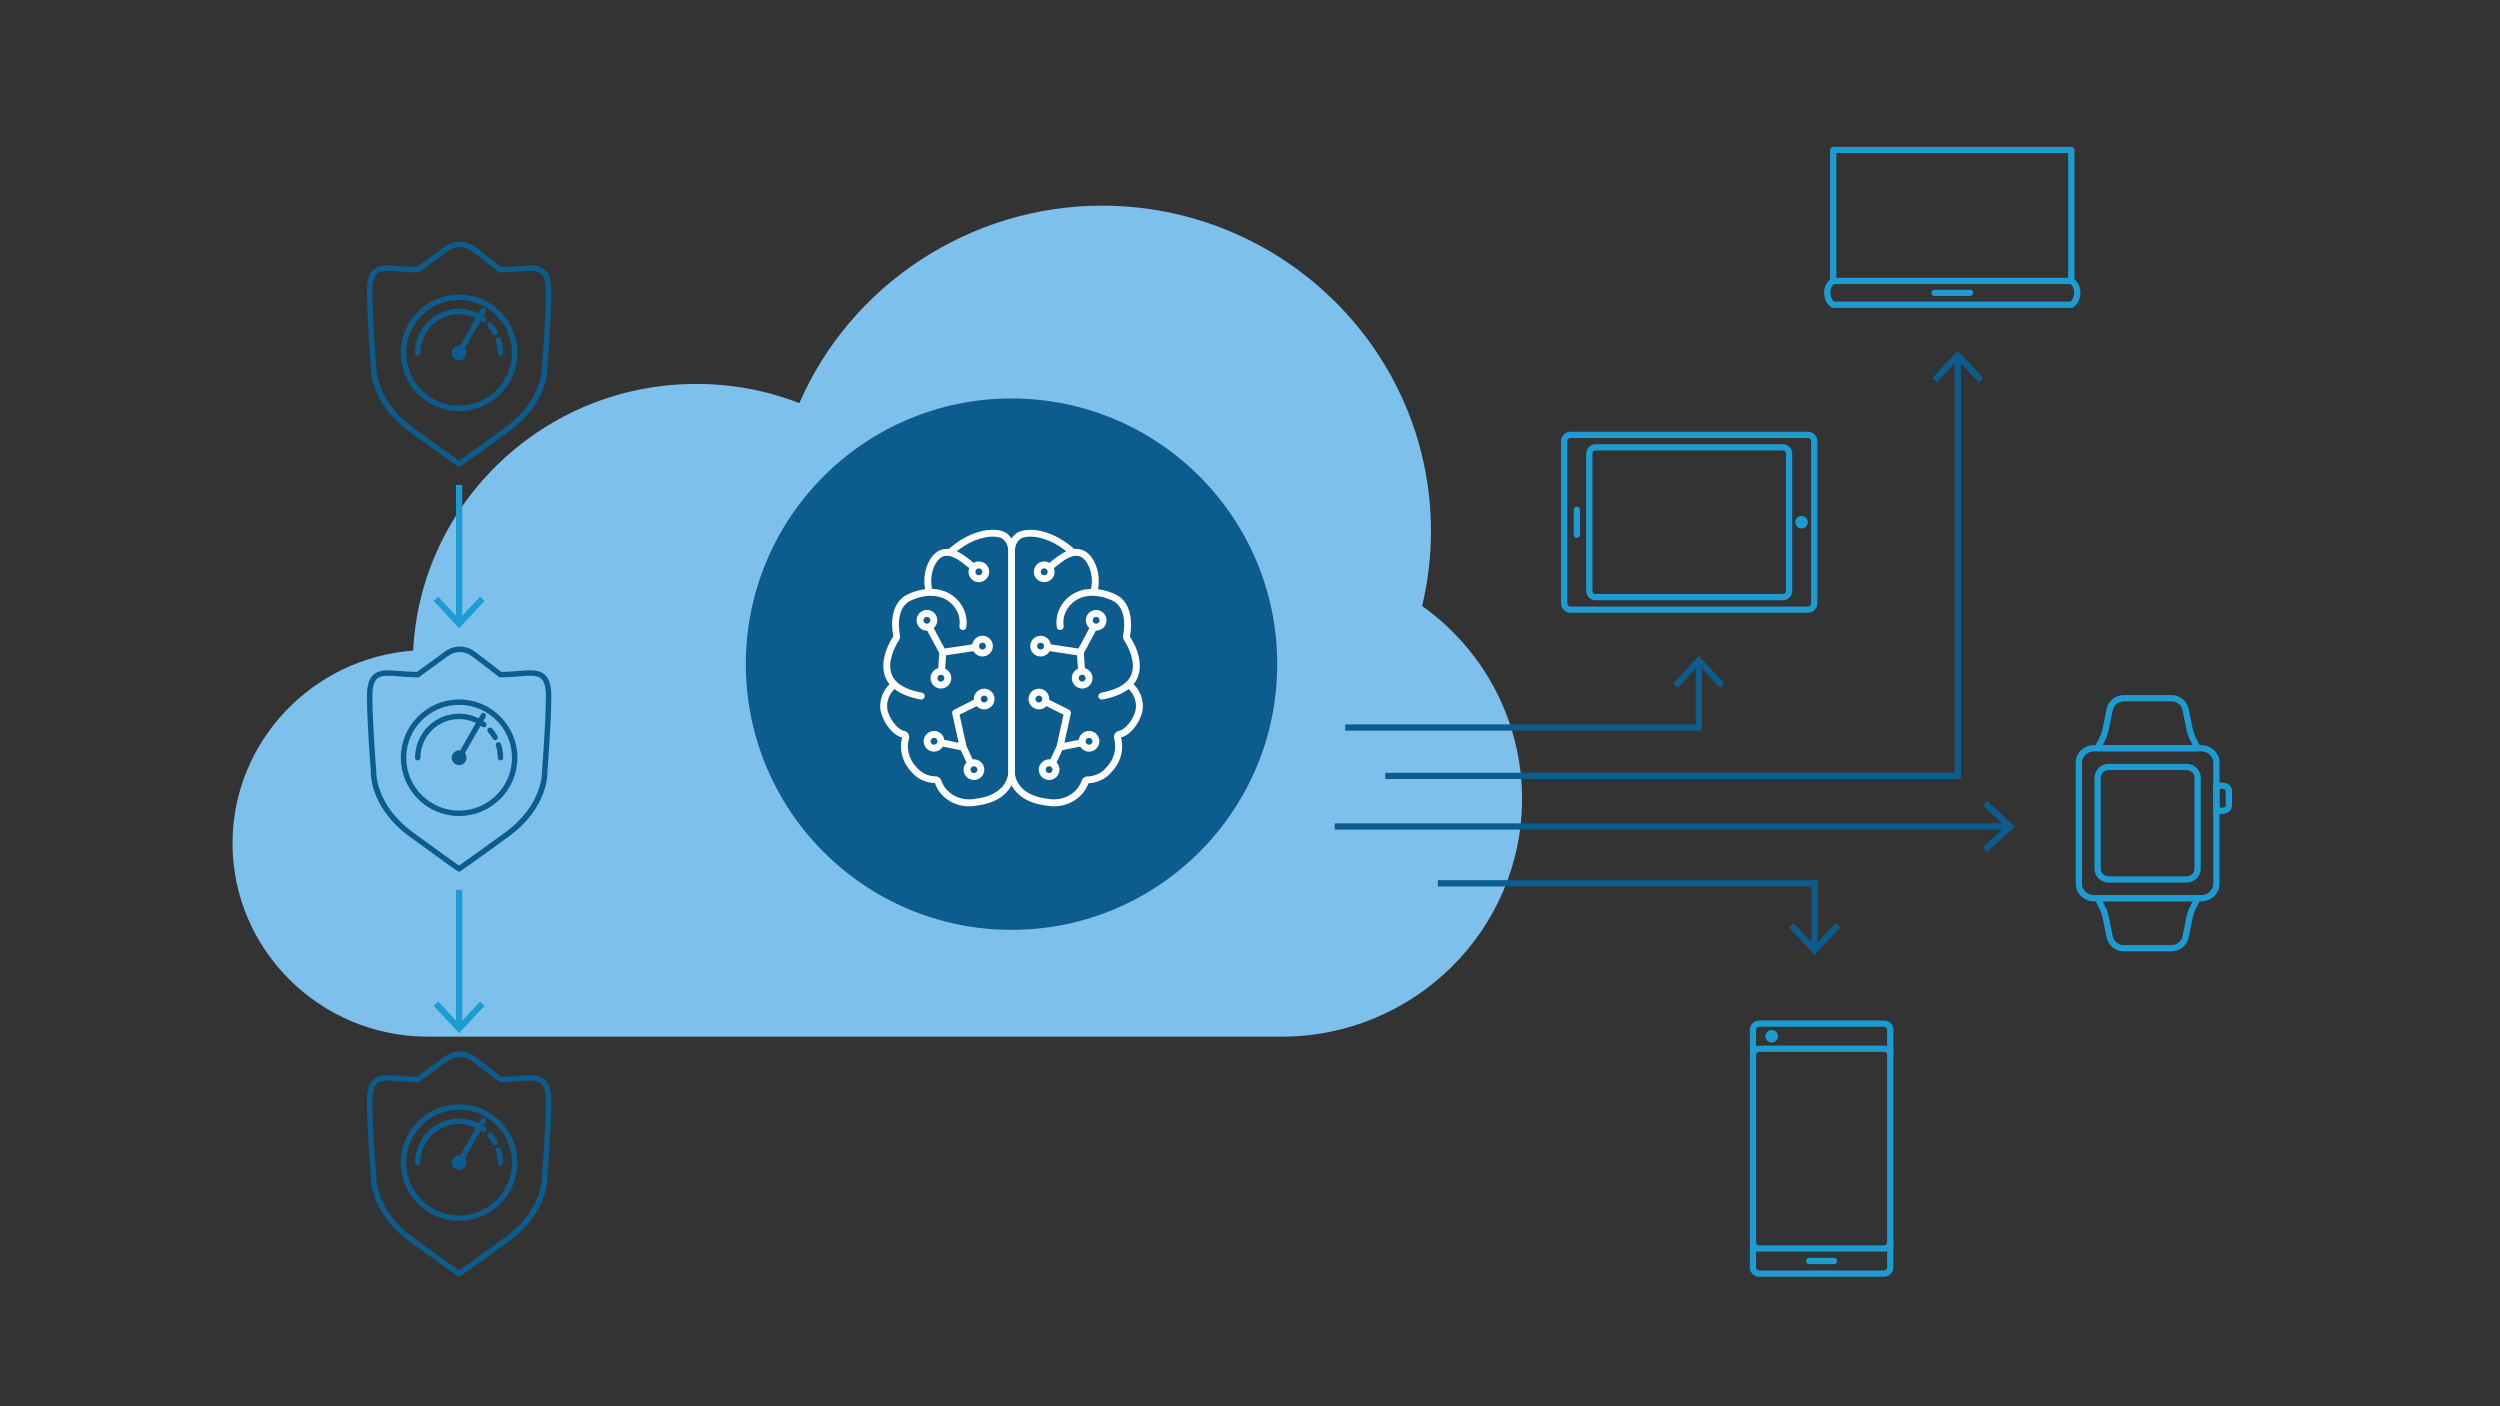 <svg viewBox="0 0 1200 675" xmlns="http://www.w3.org/2000/svg" id="art"><rect x="0" y="0" width="1200" height="675" fill="#333333" stroke="none"/><defs><style>.cls-1{fill:none;stroke:#1d9cd3;stroke-miterlimit:10;stroke-width:2.989px;}.cls-2{fill:#fff;}.cls-3{fill:#7cc0eb;}.cls-4{fill:#1d9cd3;}.cls-5{fill:#0c5c8d;}</style></defs><path d="m682.621,290.884c2.806-11.788,4.237-23.851,4.237-35.928,0-86.161-70.852-156.243-157.935-156.243-63.053,0-120.535,37.812-145.225,94.786-15.791-6.121-32.407-9.216-49.49-9.216-72.778,0-132.392,56.836-135.885,128.004-48.404,3.59-86.711,43.782-86.711,92.502,0,51.169,42.077,92.805,93.781,92.805h409.844c63.603,0,115.349-51.196,115.349-114.125,0-36.863-17.84-71.113-47.964-92.585Z" class="cls-3"></path><circle r="127.532" cy="318.793" cx="485.539" class="cls-5"></circle><path d="m756.888,258.166c-.828,0-1.5-.671-1.5-1.5v-11.985c0-.829.672-1.5,1.5-1.5s1.5.671,1.5,1.5v11.985c0,.829-.672,1.5-1.5,1.5Z" class="cls-4"></path><path d="m867.825,294.122h-114.007c-2.479,0-4.497-2.017-4.497-4.496v-77.904c0-2.479,2.018-4.496,4.497-4.496h114.007c2.479,0,4.496,2.017,4.496,4.496v77.904c0,2.479-2.017,4.496-4.496,4.496Zm-114.007-83.896c-.825,0-1.497.671-1.497,1.496v77.904c0,.825.672,1.496,1.497,1.496h114.007c.825,0,1.496-.671,1.496-1.496v-77.904c0-.825-.671-1.496-1.496-1.496h-114.007Z" class="cls-4"></path><path d="m864.755,247.677c-1.655,0-2.996,1.341-2.996,2.996s1.341,2.996,2.996,2.996,2.996-1.341,2.996-2.996-1.341-2.996-2.996-2.996h0Z" class="cls-4"></path><path d="m855.765,288.129h-89.889c-2.479,0-4.496-2.017-4.496-4.496v-65.918c0-2.479,2.017-4.496,4.496-4.496h89.889c2.479,0,4.497,2.017,4.497,4.496v65.918c0,2.479-2.018,4.496-4.497,4.496Zm-89.889-71.911c-.825,0-1.496.671-1.496,1.496v65.918c0,.825.671,1.496,1.496,1.496h89.889c.825,0,1.497-.671,1.497-1.496v-65.918c0-.825-.672-1.496-1.497-1.496h-89.889Z" class="cls-4"></path><path d="m1049.53,423.644h-37.334c-3.768,0-6.833-2.98-6.833-6.643v-43.714c0-3.663,3.065-6.643,6.833-6.643h37.334c3.768,0,6.833,2.98,6.833,6.643v43.714c0,3.663-3.065,6.643-6.833,6.643Zm-37.334-54c-2.113,0-3.833,1.634-3.833,3.643v43.714c0,2.009,1.72,3.643,3.833,3.643h37.334c2.113,0,3.833-1.634,3.833-3.643v-43.714c0-2.008-1.72-3.643-3.833-3.643h-37.334Z" class="cls-4"></path><path d="m1056.53,432.644h-51.334c-4.87,0-8.833-3.749-8.833-8.357v-58.286c0-4.608,3.963-8.357,8.833-8.357h51.334c4.87,0,8.833,3.749,8.833,8.357v58.286c0,4.608-3.963,8.357-8.833,8.357Zm-51.334-72c-3.217,0-5.833,2.403-5.833,5.357v58.286c0,2.954,2.616,5.357,5.833,5.357h51.334c3.217,0,5.833-2.403,5.833-5.357v-58.286c0-2.954-2.616-5.357-5.833-5.357h-51.334Z" class="cls-4"></path><path d="m1019.34,456.644c-3.971,0-7.417-2.834-8.194-6.739l-1.783-8.86c-.333-1.669-.887-3.288-1.645-4.812l-2.197-4.421c-.231-.465-.206-1.016.067-1.458s.756-.71,1.275-.71h48c.52,0,1.002.269,1.275.711s.299.994.066,1.458l-2.198,4.407c-.756,1.521-1.309,3.139-1.644,4.81l-1.782,8.864c-.771,3.909-4.22,6.75-8.198,6.75h-23.043Zm-10.056-24l1.119,2.253c.876,1.761,1.516,3.631,1.9,5.558l1.783,8.861c.499,2.509,2.709,4.328,5.254,4.328h23.042c2.55,0,4.761-1.824,5.256-4.336l1.783-8.869c.387-1.928,1.025-3.798,1.9-5.557l1.116-2.239h-43.154Z" class="cls-4"></path><path d="m1054.863,360.644h-48c-.52,0-1.002-.269-1.275-.71-.273-.442-.299-.994-.067-1.459l2.197-4.407c.758-1.524,1.312-3.143,1.645-4.809l1.783-8.864c.771-3.909,4.219-6.75,8.197-6.75h23.044c3.97,0,7.416,2.833,8.194,6.738l1.782,8.86c.335,1.671.888,3.29,1.645,4.812l2.198,4.421c.231.465.206,1.017-.067,1.458s-.756.71-1.275.71Zm-45.576-3h43.155l-1.12-2.253c-.875-1.759-1.515-3.629-1.9-5.558l-1.782-8.861c-.5-2.509-2.71-4.328-5.254-4.328h-23.043c-2.55,0-4.76,1.824-5.255,4.336l-1.784,8.868c-.385,1.924-1.023,3.794-1.9,5.557l-1.116,2.239Z" class="cls-4"></path><path d="m1066.863,390.644h-3c-.828,0-1.5-.671-1.5-1.5v-12c0-.829.672-1.5,1.5-1.5h3c2.481,0,4.5,1.75,4.5,3.9v7.2c0,2.15-2.019,3.9-4.5,3.9Zm-1.5-3h1.5c.858,0,1.5-.475,1.5-.9v-7.2c0-.425-.642-.9-1.5-.9h-1.5v9Z" class="cls-4"></path><path d="m945.662,142.057h-17.143c-.828,0-1.5-.671-1.5-1.5s.672-1.5,1.5-1.5h17.143c.828,0,1.5.671,1.5,1.5s-.672,1.5-1.5,1.5Z" class="cls-4"></path><path d="m994.233,136.342c-.828,0-1.5-.671-1.5-1.5v-61.357h-111.285v61.357c0,.829-.672,1.5-1.5,1.5s-1.5-.671-1.5-1.5v-62.857c0-.829.672-1.5,1.5-1.5h114.285c.828,0,1.5.671,1.5,1.5v62.857c0,.829-.672,1.5-1.5,1.5Z" class="cls-4"></path><path d="m994.233,147.771h-114.285c-.252,0-.501-.063-.722-.185-.148-.082-3.636-2.053-3.636-7.029s3.487-6.948,3.636-7.029c.221-.122.47-.185.722-.185h114.285c.252,0,.501.063.722.185.148.082,3.636,2.053,3.636,7.029s-3.487,6.948-3.636,7.029c-.221.122-.47.185-.722.185Zm-113.822-3h113.358c.57-.454,1.821-1.732,1.821-4.214s-1.263-3.768-1.82-4.214h-113.36c-.56.445-1.819,1.724-1.819,4.214s1.263,3.768,1.82,4.214Z" class="cls-4"></path><path d="m880.37,606.771h-11.985c-.828,0-1.5-.671-1.5-1.5s.672-1.5,1.5-1.5h11.985c.828,0,1.5.671,1.5,1.5s-.672,1.5-1.5,1.5Z" class="cls-4"></path><path d="m907.337,507.894c-.828,0-1.5-.671-1.5-1.5v-12.06c0-.825-.672-1.496-1.497-1.496h-59.926c-.825,0-1.496.671-1.496,1.496v12.06c0,.829-.672,1.5-1.5,1.5s-1.5-.671-1.5-1.5v-12.06c0-2.479,2.017-4.496,4.496-4.496h59.926c2.479,0,4.497,2.017,4.497,4.496v12.06c0,.829-.672,1.5-1.5,1.5Z" class="cls-4"></path><path d="m904.34,612.838h-59.926c-2.48,0-4.496-2.017-4.496-4.497v-12.059c0-.829.672-1.5,1.5-1.5s1.5.671,1.5,1.5v12.059c0,.825.671,1.497,1.496,1.497h59.926c.825,0,1.497-.671,1.497-1.497v-12.059c0-.829.672-1.5,1.5-1.5s1.5.671,1.5,1.5v12.059c0,2.479-2.018,4.497-4.497,4.497Z" class="cls-4"></path><path d="m904.34,600.779h-59.926c-2.48,0-4.496-2.017-4.496-4.496v-89.889c0-2.479,2.017-4.497,4.496-4.497h59.926c2.479,0,4.497,2.017,4.497,4.497v89.889c0,2.479-2.018,4.496-4.497,4.496Zm-59.926-95.881c-.825,0-1.496.671-1.496,1.497v89.889c0,.825.671,1.496,1.496,1.496h59.926c.825,0,1.497-.671,1.497-1.496v-89.889c0-.825-.672-1.497-1.497-1.497h-59.926Z" class="cls-4"></path><path d="m850.407,494.409c-1.655,0-2.996,1.342-2.996,2.996s1.341,2.996,2.996,2.996,2.996-1.341,2.996-2.996-1.341-2.996-2.996-2.996h0Z" class="cls-4"></path><rect height="3" width="323.139" y="395.203" x="640.637" class="cls-5"></rect><polygon points="953.835 408.973 951.789 406.775 962.624 396.706 951.789 386.634 953.835 384.437 967.029 396.706 953.835 408.973" class="cls-5"></polygon><polygon points="816.954 350.709 645.69 350.709 645.69 347.709 813.954 347.709 813.954 318.106 816.954 318.106 816.954 350.709" class="cls-5"></polygon><polygon points="827.724 328.047 825.526 330.093 815.457 319.258 805.385 330.093 803.188 328.047 815.457 314.853 827.724 328.047" class="cls-5"></polygon><polygon points="872.532 455.09 869.532 455.09 869.532 425.487 690.152 425.487 690.152 422.487 872.532 422.487 872.532 455.09" class="cls-5"></polygon><polygon points="858.762 445.15 860.959 443.103 871.029 453.939 881.101 443.103 883.298 445.15 871.029 458.344 858.762 445.15" class="cls-5"></polygon><polygon points="941.246 373.951 664.889 373.951 664.889 370.951 938.246 370.951 938.246 171.583 941.246 171.583 941.246 373.951" class="cls-5"></polygon><polygon points="952.015 181.524 949.818 183.571 939.749 172.735 929.676 183.571 927.479 181.524 939.749 168.33 952.015 181.524" class="cls-5"></polygon><path d="m465.102,387.046c-7.345,0-14.056-4.398-16.33-11.179-4.557-.123-8.6-2.104-11.252-5.334-4.338-4.434-6.041-10.641-4.504-16.559-3.163-.544-7.873-5.022-9.775-10.81-1.6-4.092-.77-10.286,3.714-14.76-.687-.843-1.258-1.746-1.709-2.708-4.258-9.128,3.515-20.25,3.595-20.356-.445-1.328-3.057-15.427,6.934-20.094,2.785-1.294,5.569-2.104,8.261-2.43-1.577-8.537,2.25-16.712,7.216-18.723,1.424-.574,2.831-.737,4.225-.591,9.662-8.696,20.841-10.747,26.583-8.215,1.504.767,2.652,1.895,3.478,3.176.813-1.268,1.938-2.386,3.402-3.133,5.828-2.569,17.014-.521,26.669,8.172,1.384-.139,2.801.017,4.225.594,4.965,2.011,8.789,10.186,7.216,18.723,2.695.325,5.477,1.135,8.258,2.43,9.99,4.663,7.382,18.753,7.05,20.356h0c.076,0,7.71,11.029,3.482,20.091-.451.966-1.022,1.869-1.709,2.712,4.487,4.474,5.317,10.671,3.684,14.843-1.875,5.712-6.585,10.186-9.748,10.727,1.547,5.885-.159,12.111-4.604,16.665-2.556,3.123-6.595,5.108-10.99,5.33-2.791,7.74-11.381,12.39-20.11,10.721-10.206-1.185-14.783-5.895-16.831-9.748-2.061,3.853-6.668,8.57-16.944,9.765-1.162.229-2.333.335-3.485.335Zm-16.048-14.405c1.221,0,2.486.896,2.881,2.23,2.051,6.12,9.151,9.911,16.157,8.563,14.982-1.749,15.756-11.305,15.792-11.945l-.003-107.459c0-.03,0-.06.003-.09-.033-1.955-1.052-4.537-3.249-5.656-3.794-1.666-12.686-.68-21.345,6.323,2.821,1.294,5.53,3.482,8.065,5.563.74-.431,1.593-.677,2.506-.677,2.745,0,4.979,2.234,4.979,4.979,0,2.589-2.028,4.763-4.624,4.949-.04.003-.319.03-.355.03-2.745,0-4.979-2.234-4.979-4.979,0-.624.116-1.221.325-1.772-4.341-3.558-8.802-7.11-12.712-5.53-3.233,1.311-6.691,8.016-5.108,15.494,3.319.106,6.416.999,9.088,2.682,5.45,3.601,8.248,9.605,7.345,15.686-.133.906-.992,1.523-1.882,1.397-.906-.136-1.533-.979-1.397-1.885.71-4.793-1.537-9.546-5.865-12.407-2.413-1.52-5.317-2.201-8.421-2.157-.073.007-.153.007-.226.007-2.821.106-5.828.863-8.852,2.27-7.674,3.585-5.473,15.344-5.198,16.675.189.807.027,1.67-.455,2.36-.076.113-6.615,9.834-3.269,17,.505,1.082,1.225,2.074,2.151,2.974.04.033.073.07.113.106,2.526,2.386,6.552,4.106,12.022,5.128.899.169,1.494,1.036,1.324,1.935-.169.906-1.052,1.47-1.935,1.328-5.407-1.012-9.615-2.698-12.603-5.045-3.502,3.468-4.192,8.185-2.967,11.328,1.746,5.304,5.921,8.507,7.252,8.666.863.103,1.656.548,2.174,1.221.495.644.707,1.437.594,2.234-.01.07-.06.305-.076.375-1.367,4.862.013,10.017,3.688,13.784,2.154,2.615,5.324,4.156,8.782,4.335.093-.013.189-.02.279-.02Zm38.153-1.105c.07.959,1.092,10.183,15.669,11.882,7.139,1.358,14.229-2.43,16.297-8.6.405-1.381,1.822-2.317,3.392-2.151,3.21-.183,6.376-1.726,8.434-4.235,3.774-3.873,5.155-9.025,3.787-13.89-.023-.083-.07-.332-.08-.418-.11-.753.1-1.547.597-2.191.518-.674,1.314-1.119,2.177-1.221,1.324-.159,5.5-3.362,7.219-8.58,1.255-3.216.564-7.943-2.941-11.408-2.984,2.343-7.199,4.033-12.603,5.045-.883.146-1.766-.422-1.935-1.328-.169-.899.425-1.769,1.324-1.935,5.47-1.022,9.496-2.745,12.025-5.131.037-.037.07-.07.11-.103.926-.899,1.646-1.892,2.151-2.977,3.346-7.163-3.193-16.884-3.259-16.981-.488-.707-.651-1.57-.461-2.383.272-1.324,2.473-13.084-5.204-16.669-3.03-1.411-6.051-2.167-8.882-2.27-.053,0-.106,0-.159-.003-3.18-.103-6.047.641-8.487,2.177-4.298,2.841-6.545,7.594-5.835,12.387.136.906-.488,1.752-1.397,1.885-.89.123-1.749-.488-1.882-1.397-.903-6.084,1.895-12.085,7.315-15.666,2.688-1.693,5.795-2.592,9.114-2.698,1.59-7.481-1.869-14.186-5.105-15.497-3.923-1.583-8.374,1.975-12.712,5.53.206.551.325,1.148.325,1.772,0,2.745-2.234,4.979-4.979,4.979-.076,0-.295-.017-.372-.03h0c-2.582-.196-4.607-2.367-4.607-4.949,0-2.745,2.234-4.979,4.979-4.979.909,0,1.766.246,2.506.677,2.536-2.081,5.244-4.268,8.065-5.563-8.653-7.003-17.548-7.996-21.431-6.283-2.108,1.072-3.127,3.654-3.16,5.609.003.03.003.06.003.09v107.502Zm14.02-98.723c-.913,0-1.66.743-1.66,1.66,0,.856.677,1.577,1.543,1.64.037.003.169.017.206.023.826-.003,1.573-.747,1.573-1.663s-.75-1.66-1.663-1.66Zm-31.366,0c-.913,0-1.66.743-1.66,1.66s.747,1.66,1.66,1.66c.982-.083,1.66-.803,1.66-1.66,0-.916-.743-1.66-1.66-1.66Zm33.719,101.594c-.073,0-.282-.017-.352-.027-2.596-.189-4.627-2.363-4.627-4.952,0-2.957,2.748-5.287,5.603-4.939l2.974-6.379,3.312-15.052-8.195-4.119c-.906.969-2.201,1.577-3.631,1.577-.076,0-.295-.017-.368-.03-2.579-.189-4.61-2.36-4.61-4.949,0-2.745,2.234-4.979,4.979-4.979s4.979,2.234,4.979,4.979c0,.119-.003.239-.013.358l9.503,4.776c.677.342,1.036,1.099.876,1.839l-3.083,14,6.887-1.397c.345-2.416,2.42-4.278,4.929-4.278,2.745,0,4.979,2.234,4.979,4.979s-2.234,4.979-4.979,4.979c-.076,0-.295-.017-.372-.03-1.653-.119-3.08-1.059-3.893-2.4l-8.57,1.739-2.742,5.878c.86.896,1.387,2.111,1.387,3.445.007,2.748-2.227,4.982-4.972,4.982Zm0-6.638c-.913,0-1.66.743-1.66,1.66,0,.856.677,1.58,1.543,1.643,1.122.037,1.776-.727,1.776-1.643,0-.631-.352-1.178-.873-1.46-.017-.007-.037-.017-.053-.027-.222-.11-.471-.173-.734-.173Zm17.555-11.567c.169.68.763,1.202,1.497,1.255h.043c1.009,0,1.733-.737,1.733-1.64,0-.916-.747-1.66-1.66-1.66s-1.66.743-1.66,1.66c0,.086.007.173.02.259.007.02.01.043.017.063.003.02.007.043.01.063Zm-22.467-22.321c-.913,0-1.66.743-1.66,1.66,0,.856.677,1.577,1.543,1.64h.043c1.009,0,1.733-.737,1.733-1.64,0-.916-.747-1.66-1.66-1.66Zm-31.16,40.526c-2.745,0-4.979-2.234-4.979-4.979,0-1.334.528-2.552,1.387-3.445l-2.742-5.878-8.57-1.739c-.813,1.341-2.247,2.28-3.91,2.4-.04.003-.319.03-.355.03-2.745,0-4.979-2.234-4.979-4.979s2.234-4.979,4.979-4.979c2.509,0,4.587,1.862,4.929,4.278l6.887,1.397-3.083-14c-.163-.74.199-1.5.876-1.839l9.503-4.776c-.01-.119-.013-.239-.013-.358,0-2.745,2.234-4.979,4.979-4.979s4.979,2.234,4.979,4.979c0,2.589-2.028,4.763-4.624,4.949-.04.003-.319.03-.355.03-1.431,0-2.722-.607-3.631-1.577l-8.195,4.119,3.312,15.052,2.974,6.379c2.878-.349,5.603,1.985,5.603,4.939,0,2.589-2.028,4.763-4.624,4.952-.03,0-.309.023-.348.023Zm-.787-6.439c-.518.279-.873.83-.873,1.46,0,.916.747,1.66,1.66,1.66.982-.08,1.66-.803,1.66-1.66,0-1.178-1.394-1.982-2.396-1.487-.013.01-.033.02-.05.027Zm-18.381-13.811c-.913,0-1.66.743-1.66,1.66s.747,1.66,1.66,1.66c.833-.07,1.447-.597,1.613-1.281.003-.02.007-.04.01-.06.007-.02.01-.04.017-.063.013-.083.02-.173.02-.259,0-.913-.747-1.656-1.66-1.656Zm24.08-20.276c-.913,0-1.66.743-1.66,1.66,0,.899.724,1.636,1.616,1.66,1.052-.116,1.703-.823,1.703-1.66,0-.916-.747-1.66-1.66-1.66Zm47.028-3.379c-.076,0-.292-.017-.368-.03-2.579-.189-4.61-2.36-4.61-4.949,0-2.018,1.208-3.761,2.941-4.544l-.418-6.439-13.15-1.985c-.86,1.54-2.506,2.559-4.348,2.559-.07,0-.285-.017-.355-.027-2.592-.189-4.624-2.363-4.624-4.952,0-2.745,2.234-4.979,4.979-4.979,2.453,0,4.501,1.786,4.909,4.129l13.25,2.001,5.261-9.785c-1.059-.913-1.729-2.267-1.729-3.754,0-2.745,2.234-4.979,4.979-4.979s4.979,2.234,4.979,4.979-2.234,4.979-4.979,4.979c-.03,0-.076-.003-.133-.007l-5.782,10.751.475,7.242c2.134.561,3.707,2.509,3.707,4.816-.003,2.738-2.237,4.972-4.982,4.972Zm0-6.638c-.913,0-1.66.743-1.66,1.66,0,.856.677,1.577,1.543,1.64h.043c1.009,0,1.733-.737,1.733-1.64,0-.916-.747-1.66-1.66-1.66Zm-19.954-15.387c-.913,0-1.66.743-1.66,1.66,0,.856.677,1.58,1.543,1.643.933.06,1.59-.548,1.739-1.324.003-.007.003-.013.007-.02.02-.1.03-.196.03-.295,0-.919-.743-1.663-1.66-1.663Zm26.666-12.394c-.913,0-1.66.743-1.66,1.66,0,.856.677,1.577,1.543,1.64h.043c1.009,0,1.733-.737,1.733-1.64,0-.916-.743-1.66-1.66-1.66Zm-74.52,34.419c-2.745,0-4.979-2.234-4.979-4.979,0-2.307,1.577-4.252,3.707-4.816l.475-7.242-5.785-10.754c-.063.003-.113.01-.129.01-2.745,0-4.979-2.234-4.979-4.979s2.234-4.979,4.979-4.979,4.979,2.234,4.979,4.979c0,1.487-.67,2.838-1.733,3.754l5.264,9.788,13.25-2.001c.405-2.343,2.453-4.129,4.909-4.129,2.745,0,4.979,2.234,4.979,4.979,0,2.589-2.028,4.763-4.624,4.952-.04.003-.319.027-.355.027-1.842,0-3.488-1.016-4.348-2.559l-13.15,1.985-.418,6.439c1.729.78,2.941,2.523,2.941,4.544,0,2.589-2.028,4.763-4.624,4.949-.04.007-.319.033-.358.033Zm0-6.638c-.913,0-1.66.743-1.66,1.66s.747,1.66,1.66,1.66c.982-.083,1.66-.803,1.66-1.66,0-.916-.743-1.66-1.66-1.66Zm19.954-15.387c-.913,0-1.66.743-1.66,1.66,0,.007.033.309.037.315.149.777.833,1.344,1.623,1.344.982-.08,1.66-.803,1.66-1.66,0-.916-.747-1.66-1.66-1.66Zm-26.666-12.394c-.913,0-1.66.743-1.66,1.66,0,.899.724,1.636,1.616,1.66,1.049-.113,1.703-.82,1.703-1.66,0-.916-.747-1.66-1.66-1.66Z" class="cls-2"></path><line y2="232.785" x2="220.377" y1="298.337" x1="220.377" class="cls-1"></line><polygon points="232.603 288.432 230.413 286.393 220.38 297.189 210.344 286.393 208.155 288.432 220.38 301.578 232.603 288.432" class="cls-4"></polygon><line y2="427.126" x2="220.377" y1="492.677" x1="220.377" class="cls-1"></line><polygon points="232.603 482.773 230.413 480.734 220.38 491.53 210.344 480.734 208.155 482.773 220.38 495.919 232.603 482.773" class="cls-4"></polygon><path d="m261.55,129.554c-2.871-2.639-7.178-2.275-12.162-1.856-1.26.107-2.574.219-3.927.286-1.601.075-3.199.148-4.789.206l-12.302-9.445c-4.666-3.584-10.27-3.664-14.991-.224l-13.26,9.671c-1.603-.06-3.212-.13-4.825-.208-1.356-.068-2.67-.18-3.93-.286-4.984-.419-9.291-.783-12.162,1.856-2.095,1.923-3.068,5.132-3.068,10.09,0,13.588,1.84,35.78,1.856,35.808-.047.708-.934,17.528,18.699,31.85,16.401,11.964,22.819,16.443,22.882,16.487.224.156.484.234.744.234.258,0,.513-.075.734-.226.062-.047,6.61-4.526,23.017-16.495,19.634-14.322,18.746-31.142,18.697-31.655.018-.224,1.858-22.416,1.858-36.004,0-4.958-.976-8.167-3.068-10.09h-.003Zm-19.019,75.643c-13.296,9.7-20.097,14.468-22.213,15.938-2.098-1.478-8.817-6.249-22.098-15.938-18.413-13.429-17.643-29.417-17.635-29.768-.018-.221-1.848-22.304-1.848-35.785,0-4.122.729-6.795,2.228-8.175,1.234-1.135,3.045-1.465,5.301-1.465,1.455,0,3.094.141,4.882.289,1.288.109,2.631.221,4.018.289,1.775.086,3.547.164,5.309.229.297.018.58-.075.812-.25l13.622-9.934c3.74-2.725,8.175-2.652,11.873.182l12.526,9.616c.252.252.612.398.971.383,1.762-.062,3.534-.143,5.309-.229h0c1.387-.068,2.73-.18,4.018-.289,4.554-.38,8.156-.687,10.184,1.176,1.499,1.377,2.228,4.052,2.228,8.175,0,13.481-1.832,35.564-1.85,35.978.01.161.778,16.146-17.632,29.575l-.005.003Z" class="cls-5"></path><path d="m220.375,141.393c-15.428,0-27.977,12.549-27.977,27.977s12.549,27.977,27.977,27.977,27.977-12.549,27.977-27.977-12.549-27.977-27.977-27.977Zm0,53.352c-13.991,0-25.375-11.384-25.375-25.375s11.384-25.375,25.375-25.375,25.375,11.384,25.375,25.375-11.384,25.375-25.375,25.375Z" class="cls-5"></path><path d="m231.987,151.751l1.119-1.952c.359-.622.143-1.418-.481-1.778s-1.421-.146-1.778.481l-1.101,1.921c-2.894-1.439-6.072-2.215-9.374-2.215-11.667,0-21.161,9.491-21.161,21.161,0,.718.583,1.301,1.301,1.301s1.301-.583,1.301-1.301c0-10.233,8.326-18.559,18.559-18.559,2.842,0,5.572.664,8.073,1.879l-7.568,13.187c-.167-.023-.333-.062-.502-.062-1.247,0-2.457.656-3.107,1.822-.958,1.715-.344,3.88,1.372,4.838.549.307,1.145.453,1.731.453,1.247,0,2.457-.656,3.107-1.822.726-1.301.541-2.855-.333-3.951l7.547-13.151c.252.172.526.302.773.487.575.432,1.39.312,1.822-.265.432-.575.312-1.39-.263-1.819-.331-.247-.695-.427-1.038-.653l.003-.003Z" class="cls-5"></path><path d="m238.015,163.593c.609,1.856.919,3.8.919,5.778,0,.718.583,1.301,1.301,1.301s1.301-.583,1.301-1.301c0-2.254-.351-4.471-1.046-6.59-.224-.679-.96-1.057-1.642-.828-.684.224-1.054.958-.83,1.642l-.003-.003Z" class="cls-5"></path><path d="m234.324,155.174c-.536.479-.583,1.301-.104,1.837.89.997,1.671,2.087,2.321,3.24.239.422.679.661,1.135.661.216,0,.435-.055.638-.167.627-.354.848-1.145.494-1.775-.742-1.314-1.632-2.556-2.647-3.693-.479-.534-1.301-.583-1.837-.104Z" class="cls-5"></path><path d="m261.55,323.895c-2.871-2.639-7.178-2.275-12.162-1.856-1.26.107-2.574.219-3.927.286-1.601.075-3.199.148-4.789.206l-12.302-9.445c-4.666-3.584-10.27-3.664-14.991-.224l-13.26,9.671c-1.603-.06-3.212-.13-4.825-.208-1.356-.068-2.67-.18-3.93-.286-4.984-.419-9.291-.783-12.162,1.856-2.095,1.923-3.068,5.132-3.068,10.09,0,13.588,1.84,35.78,1.856,35.808-.047.708-.934,17.528,18.699,31.85,16.401,11.964,22.819,16.443,22.882,16.487.224.156.484.234.744.234.258,0,.513-.075.734-.226.062-.047,6.61-4.526,23.017-16.495,19.634-14.322,18.746-31.142,18.697-31.655.018-.224,1.858-22.416,1.858-36.004,0-4.958-.976-8.167-3.068-10.09h-.003Zm-19.019,75.643c-13.296,9.7-20.097,14.468-22.213,15.938-2.098-1.478-8.817-6.249-22.098-15.938-18.413-13.429-17.643-29.417-17.635-29.768-.018-.221-1.848-22.304-1.848-35.785,0-4.122.729-6.795,2.228-8.175,1.234-1.135,3.045-1.465,5.301-1.465,1.455,0,3.094.141,4.882.289,1.288.109,2.631.221,4.018.289,1.775.086,3.547.164,5.309.229.297.018.58-.075.812-.25l13.622-9.934c3.74-2.725,8.175-2.652,11.873.182l12.526,9.616c.252.252.612.398.971.383,1.762-.062,3.534-.143,5.309-.229h0c1.387-.068,2.73-.18,4.018-.289,4.554-.38,8.156-.687,10.184,1.176,1.499,1.377,2.228,4.052,2.228,8.175,0,13.481-1.832,35.564-1.85,35.978.01.161.778,16.146-17.632,29.575l-.005.003Z" class="cls-5"></path><path d="m220.375,335.734c-15.428,0-27.977,12.549-27.977,27.977s12.549,27.977,27.977,27.977,27.977-12.549,27.977-27.977-12.549-27.977-27.977-27.977Zm0,53.352c-13.991,0-25.375-11.384-25.375-25.375s11.384-25.375,25.375-25.375,25.375,11.384,25.375,25.375-11.384,25.375-25.375,25.375Z" class="cls-5"></path><path d="m231.987,346.092l1.119-1.952c.359-.622.143-1.418-.481-1.778s-1.421-.146-1.778.481l-1.101,1.921c-2.894-1.439-6.072-2.215-9.374-2.215-11.667,0-21.161,9.491-21.161,21.161,0,.718.583,1.301,1.301,1.301s1.301-.583,1.301-1.301c0-10.233,8.326-18.559,18.559-18.559,2.842,0,5.572.664,8.073,1.879l-7.568,13.187c-.167-.023-.333-.062-.502-.062-1.247,0-2.457.656-3.107,1.822-.958,1.715-.344,3.88,1.372,4.838.549.307,1.145.453,1.731.453,1.247,0,2.457-.656,3.107-1.822.726-1.301.541-2.855-.333-3.951l7.547-13.151c.252.172.526.302.773.487.575.432,1.39.312,1.822-.265.432-.575.312-1.39-.263-1.819-.331-.247-.695-.427-1.038-.653l.003-.003Z" class="cls-5"></path><path d="m238.015,357.934c.609,1.856.919,3.8.919,5.778,0,.718.583,1.301,1.301,1.301s1.301-.583,1.301-1.301c0-2.254-.351-4.471-1.046-6.59-.224-.679-.96-1.057-1.642-.828-.684.224-1.054.958-.83,1.642l-.003-.003Z" class="cls-5"></path><path d="m234.324,349.515c-.536.479-.583,1.301-.104,1.837.89.997,1.671,2.087,2.321,3.24.239.422.679.661,1.135.661.216,0,.435-.055.638-.167.627-.354.848-1.145.494-1.775-.742-1.314-1.632-2.556-2.647-3.693-.479-.534-1.301-.583-1.837-.104Z" class="cls-5"></path><path d="m261.55,518.236c-2.871-2.639-7.178-2.275-12.162-1.856-1.26.107-2.574.219-3.927.286-1.601.075-3.199.148-4.789.206l-12.302-9.445c-4.666-3.584-10.27-3.664-14.991-.224l-13.26,9.671c-1.603-.06-3.212-.13-4.825-.208-1.356-.068-2.67-.18-3.93-.286-4.984-.419-9.291-.783-12.162,1.856-2.095,1.923-3.068,5.132-3.068,10.09,0,13.588,1.84,35.78,1.856,35.808-.047.708-.934,17.528,18.699,31.85,16.401,11.964,22.819,16.443,22.882,16.487.224.156.484.234.744.234.258,0,.513-.075.734-.226.062-.047,6.61-4.526,23.017-16.495,19.634-14.322,18.746-31.142,18.697-31.655.018-.224,1.858-22.416,1.858-36.004,0-4.958-.976-8.167-3.068-10.09h-.003Zm-19.019,75.643c-13.296,9.7-20.097,14.468-22.213,15.938-2.098-1.478-8.817-6.249-22.098-15.938-18.413-13.429-17.643-29.417-17.635-29.768-.018-.221-1.848-22.304-1.848-35.785,0-4.122.729-6.795,2.228-8.175,1.234-1.135,3.045-1.465,5.301-1.465,1.455,0,3.094.141,4.882.289,1.288.109,2.631.221,4.018.289,1.775.086,3.547.164,5.309.229.297.018.58-.075.812-.25l13.622-9.934c3.74-2.725,8.175-2.652,11.873.182l12.526,9.616c.252.252.612.398.971.383,1.762-.062,3.534-.143,5.309-.229h0c1.387-.068,2.73-.18,4.018-.289,4.554-.38,8.156-.687,10.184,1.176,1.499,1.377,2.228,4.052,2.228,8.175,0,13.481-1.832,35.564-1.85,35.978.01.161.778,16.146-17.632,29.575l-.005.003Z" class="cls-5"></path><path d="m220.375,530.075c-15.428,0-27.977,12.549-27.977,27.977s12.549,27.977,27.977,27.977,27.977-12.549,27.977-27.977-12.549-27.977-27.977-27.977Zm0,53.352c-13.991,0-25.375-11.384-25.375-25.375s11.384-25.375,25.375-25.375,25.375,11.384,25.375,25.375-11.384,25.375-25.375,25.375Z" class="cls-5"></path><path d="m231.987,540.433l1.119-1.952c.359-.622.143-1.418-.481-1.778s-1.421-.146-1.778.481l-1.101,1.921c-2.894-1.439-6.072-2.215-9.374-2.215-11.667,0-21.161,9.491-21.161,21.161,0,.718.583,1.301,1.301,1.301s1.301-.583,1.301-1.301c0-10.233,8.326-18.559,18.559-18.559,2.842,0,5.572.664,8.073,1.879l-7.568,13.187c-.167-.023-.333-.062-.502-.062-1.247,0-2.457.656-3.107,1.822-.958,1.715-.344,3.88,1.372,4.838.549.307,1.145.453,1.731.453,1.247,0,2.457-.656,3.107-1.822.726-1.301.541-2.855-.333-3.951l7.547-13.151c.252.172.526.302.773.487.575.432,1.39.312,1.822-.265.432-.575.312-1.39-.263-1.819-.331-.247-.695-.427-1.038-.653l.003-.003Z" class="cls-5"></path><path d="m238.015,552.275c.609,1.856.919,3.8.919,5.778,0,.718.583,1.301,1.301,1.301s1.301-.583,1.301-1.301c0-2.254-.351-4.471-1.046-6.59-.224-.679-.96-1.057-1.642-.828-.684.224-1.054.958-.83,1.642l-.003-.003Z" class="cls-5"></path><path d="m234.324,543.855c-.536.479-.583,1.301-.104,1.837.89.997,1.671,2.087,2.321,3.24.239.422.679.661,1.135.661.216,0,.435-.055.638-.167.627-.354.848-1.145.494-1.775-.742-1.314-1.632-2.556-2.647-3.693-.479-.534-1.301-.583-1.837-.104Z" class="cls-5"></path></svg>